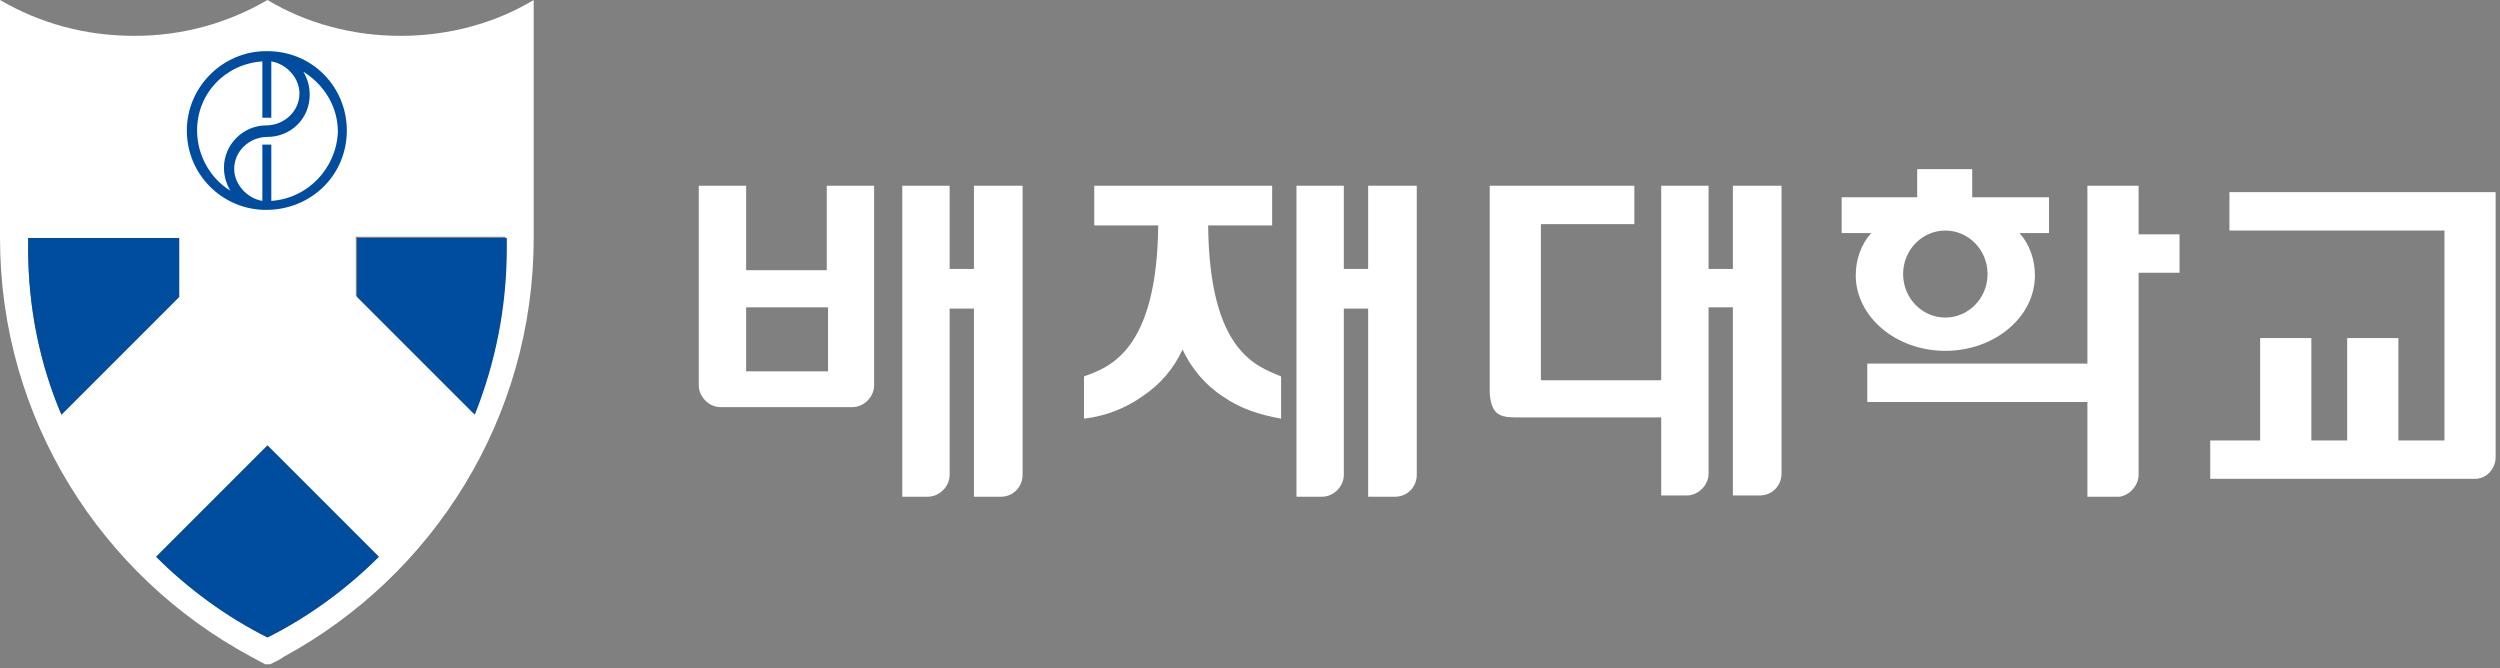 <svg width="202" height="54" viewBox="0 0 202 54" fill="none" xmlns="http://www.w3.org/2000/svg">
<rect x="0" y="0" width="202" height="54" fill="#808080" stroke="none"/>
<g clip-path="url(#clip0_2:14)">
<path d="M66.906 21.831H60.288V15.006H56.462V31.138C56.462 32.069 57.289 32.896 58.22 32.896H68.871C69.802 32.896 70.629 32.069 70.629 31.138V15.006H66.803V21.831H66.906ZM66.906 30.001H60.288V24.83H66.906V30.001Z" fill="white"/>
<path d="M201.647 15.526H180.138V18.628H197.511V35.587H193.788V27.314H189.652V35.587H186.756V27.314H182.62V35.587H178.587V38.689H199.993C200.923 38.689 201.647 37.862 201.647 36.931V15.526Z" fill="white"/>
<path d="M172.798 15.006H168.662V29.38H150.875V32.483H168.662V40.135H171.247C172.074 40.032 172.798 39.204 172.798 38.377V22.038H176.107V18.936H172.798V15.006Z" fill="white"/>
<path d="M140.017 21.728H138.052V15.006H134.226V30.725H124.506V18.109H132.055V15.006H120.369V31.552C120.369 32.379 120.576 33 120.886 33.31C121.197 33.62 121.714 33.724 122.334 33.724H134.226V40.032H136.294C137.225 40.032 138.052 39.204 138.052 38.273V24.83H140.017V40.032H142.189C143.223 40.032 143.947 39.204 143.947 38.273V15.006H140.017V21.728V21.728Z" fill="white"/>
<path d="M78.695 21.728H76.731V15.006H72.904V40.135H74.972C75.903 40.135 76.731 39.308 76.731 38.377V24.934H78.695V40.135H80.867C81.901 40.135 82.625 39.308 82.625 38.377V15.006H78.695V21.728Z" fill="white"/>
<path d="M157.183 28.348C161.113 28.348 164.422 25.66 164.422 22.247C164.422 21.006 164.008 19.765 163.181 18.834H165.56V15.939H159.355V13.664H154.908V15.939H148.807V18.834H151.186C150.358 19.765 149.945 21.006 149.945 22.247C149.945 25.556 153.15 28.348 157.183 28.348ZM157.183 18.628C159.045 18.628 160.596 20.179 160.596 22.144C160.596 24.108 159.045 25.66 157.183 25.66C155.322 25.66 153.771 24.108 153.771 22.144C153.771 20.179 155.322 18.628 157.183 18.628Z" fill="white"/>
<path d="M110.546 21.728H108.581V15.006H104.755V40.135H106.823C107.754 40.135 108.581 39.308 108.581 38.377V24.934H110.546V40.135H112.717C113.751 40.135 114.475 39.308 114.475 38.377V15.006H110.546V21.728Z" fill="white"/>
<path d="M97.618 18.212H102.789V15.006H88.415V18.212H93.585C93.482 28.45 89.552 29.691 87.587 30.414V33.827C89.345 33.62 90.897 33 92.241 32.069C93.792 31.035 94.826 29.794 95.55 28.243C96.274 29.794 97.411 31.138 98.859 32.069C100.203 33 101.755 33.517 103.512 33.827V30.414C101.548 29.587 97.722 28.45 97.618 18.212Z" fill="white"/>
<path d="M32.367 2.897C28.437 2.897 24.715 1.863 21.612 0.001C18.407 1.863 14.787 2.897 10.858 2.897C6.825 2.897 3.205 1.863 -0 0.001V19.235C-0 33.816 8.169 46.536 20.268 53.05C20.682 53.257 21.199 53.567 21.612 53.774C22.026 53.567 22.543 53.361 22.957 53.05C34.952 46.536 43.122 33.816 43.122 19.235V0.001C40.019 1.863 36.297 2.897 32.367 2.897ZM2.275 19.235H14.477V23.992L4.963 33.506C3.205 29.37 2.275 24.82 2.275 20.063V19.235V19.235ZM21.612 51.499C18.303 49.845 15.201 47.57 12.616 44.984L21.612 35.988L30.609 44.984C28.024 47.57 24.922 49.845 21.612 51.499ZM38.261 33.403L28.748 23.889V19.132H40.847V19.959C40.95 24.82 40.019 29.266 38.261 33.403Z" fill="white"/>
<path d="M28.851 19.233H40.95V20.06C40.95 24.817 40.019 29.367 38.365 33.503L28.851 23.989V19.233V19.233Z" fill="#004DA0"/>
<path d="M30.61 44.991C28.025 47.577 24.922 49.852 21.613 51.506C18.304 49.852 15.202 47.577 12.617 44.991L21.613 35.995L30.61 44.991Z" fill="#004DA0"/>
<path d="M14.476 19.233V23.989L4.963 33.503C3.205 29.367 2.274 24.817 2.274 20.06V19.233H14.476V19.233Z" fill="#004DA0"/>
<path d="M28.747 10.547C28.747 14.477 25.541 17.682 21.611 17.682C17.682 17.682 14.476 14.477 14.476 10.547C14.476 6.618 17.682 3.412 21.611 3.412C25.541 3.412 28.747 6.618 28.747 10.547Z" fill="white"/>
<path d="M28.023 10.545C28.023 7.029 25.231 4.134 21.611 4.134H21.508C17.992 4.134 15.096 7.029 15.096 10.545C15.096 14.061 17.889 16.853 21.301 16.957C21.404 16.957 21.508 16.957 21.508 16.957C25.127 16.957 28.023 14.165 28.023 10.545ZM15.924 10.545C15.924 7.546 18.199 5.168 21.198 4.961V9.511H21.922V4.961C23.162 5.168 24.197 6.305 24.197 7.546C24.197 8.994 22.956 10.132 21.508 10.132C19.646 10.132 18.095 11.683 18.095 13.544C18.095 14.268 18.302 14.888 18.612 15.405C17.061 14.475 15.924 12.613 15.924 10.545ZM21.922 16.233V11.683H21.198V16.233C19.957 16.026 18.923 14.888 18.923 13.648C18.923 12.2 20.163 11.062 21.611 11.062C23.473 11.062 25.024 9.614 25.024 7.65C25.024 6.926 24.817 6.305 24.507 5.788C26.161 6.822 27.299 8.58 27.299 10.649C27.195 13.544 24.92 16.026 21.922 16.233Z" fill="#004DA0"/>
</g>
<defs>
<clipPath id="clip0_2:14">
<rect width="201.649" height="53.67" fill="white"/>
</clipPath>
</defs>
</svg>
